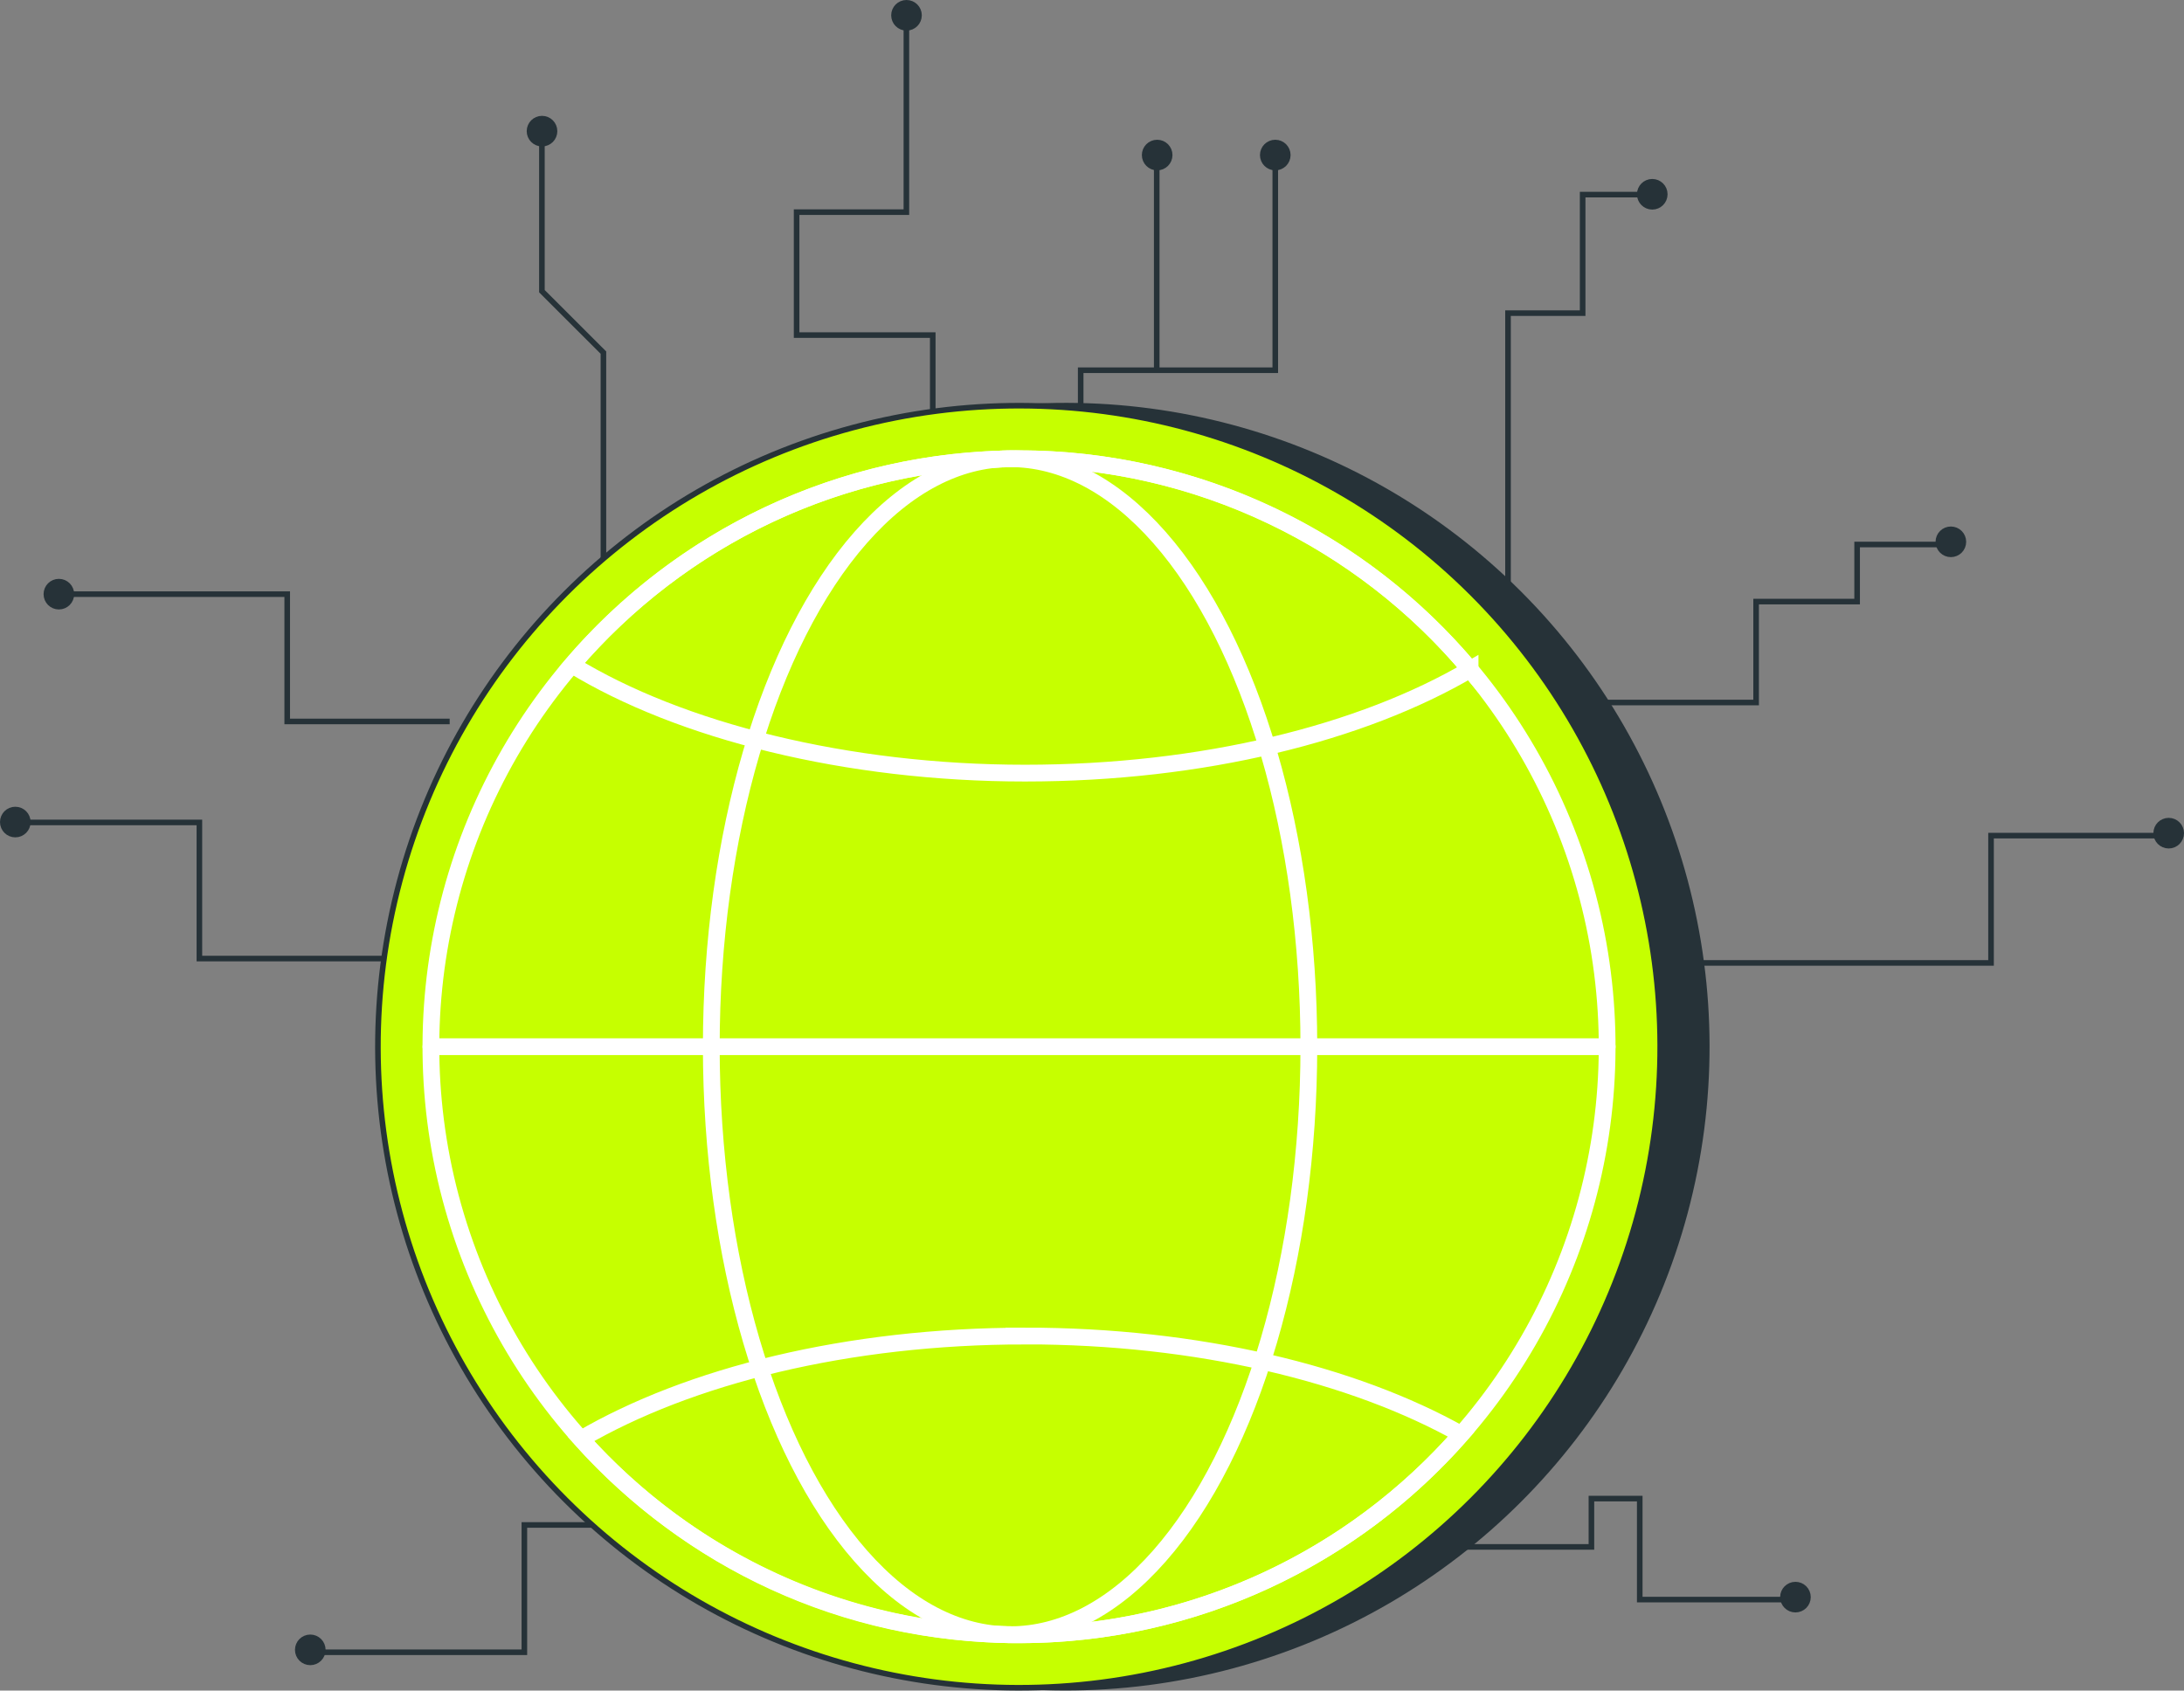 <?xml version="1.0" encoding="UTF-8"?>
<svg id="uuid-5b8a6336-1d91-4dec-af1e-b13059f230e3" data-name="Calque 2" xmlns="http://www.w3.org/2000/svg" viewBox="0 0 390.93 302.66">
  <rect x="0" y="0" width="390.93" height="302.66" fill="#808080" stroke="none"/>
  <defs>
    <style>
      .uuid-9fce22f1-de98-46eb-95a6-306cd963704b {
        fill: #c6ff00;
      }

      .uuid-9fce22f1-de98-46eb-95a6-306cd963704b, .uuid-d5aaa319-989b-4173-9200-2dbfd5452984, .uuid-fe863e9d-0017-4aca-bdd0-5c55e1846eae {
        stroke: #263238;
      }

      .uuid-9fce22f1-de98-46eb-95a6-306cd963704b, .uuid-fe863e9d-0017-4aca-bdd0-5c55e1846eae {
        stroke-linejoin: round;
      }

      .uuid-9fce22f1-de98-46eb-95a6-306cd963704b, .uuid-fe863e9d-0017-4aca-bdd0-5c55e1846eae, .uuid-17e3024f-bbd0-4c74-998b-a27b6450ce1a {
        stroke-linecap: round;
      }

      .uuid-d5aaa319-989b-4173-9200-2dbfd5452984, .uuid-17e3024f-bbd0-4c74-998b-a27b6450ce1a {
        fill: none;
        stroke-miterlimit: 10;
      }

      .uuid-fe863e9d-0017-4aca-bdd0-5c55e1846eae {
        fill: #263238;
      }

      .uuid-17e3024f-bbd0-4c74-998b-a27b6450ce1a {
        stroke: #fff;
        stroke-width: 3px;
      }
    </style>
  </defs>
  <g id="uuid-d7db1c6e-4b0f-4750-b8ee-1da977ba1ba4" data-name="Device">
    <g>
      <g>
        <polyline class="uuid-d5aaa319-989b-4173-9200-2dbfd5452984" points="193.44 157.81 193.44 66.28 228.27 66.28 228.27 27.76"/>
        <line class="uuid-d5aaa319-989b-4173-9200-2dbfd5452984" x1="207.05" y1="65.85" x2="207.05" y2="27.76"/>
        <polyline class="uuid-d5aaa319-989b-4173-9200-2dbfd5452984" points="196.04 172.39 356.39 172.39 356.39 149.6 387.05 149.6"/>
        <polyline class="uuid-d5aaa319-989b-4173-9200-2dbfd5452984" points="188.18 171.61 35.69 171.61 35.69 147.24 2.68 147.24"/>
        <polyline class="uuid-d5aaa319-989b-4173-9200-2dbfd5452984" points="162.24 3.4 162.24 37.98 142.59 37.98 142.59 59.99 166.96 59.99 166.96 133.88"/>
        <polyline class="uuid-d5aaa319-989b-4173-9200-2dbfd5452984" points="269.93 105.58 269.93 56.06 283.29 56.06 283.29 34.84 294.3 34.84"/>
        <polyline class="uuid-d5aaa319-989b-4173-9200-2dbfd5452984" points="108.01 100.86 108.01 63.13 97 52.13 97 24.62"/>
        <polyline class="uuid-d5aaa319-989b-4173-9200-2dbfd5452984" points="286.83 125.77 314.34 125.77 314.34 107.7 332.42 107.7 332.42 97.48 348.14 97.48"/>
        <polyline class="uuid-d5aaa319-989b-4173-9200-2dbfd5452984" points="80.49 129.16 51.41 129.16 51.41 106.37 10.54 106.37"/>
        <polyline class="uuid-d5aaa319-989b-4173-9200-2dbfd5452984" points="107.22 252.57 107.22 273.01 93.86 273.01 93.86 295.8 55.34 295.8"/>
        <polyline class="uuid-d5aaa319-989b-4173-9200-2dbfd5452984" points="254.21 255.71 254.21 276.94 284.86 276.94 284.86 268.29 293.51 268.29 293.51 286.37 320.24 286.37"/>
        <path class="uuid-fe863e9d-0017-4aca-bdd0-5c55e1846eae" d="M230.51,27.76c0,1.24-1,2.24-2.24,2.24s-2.24-1-2.24-2.24,1-2.24,2.24-2.24,2.24,1,2.24,2.24Z"/>
        <path class="uuid-fe863e9d-0017-4aca-bdd0-5c55e1846eae" d="M209.37,27.76c0,1.24-1,2.24-2.24,2.24s-2.24-1-2.24-2.24,1-2.24,2.24-2.24,2.24,1,2.24,2.24Z"/>
        <path class="uuid-fe863e9d-0017-4aca-bdd0-5c55e1846eae" d="M164.5,2.74c0,1.24-1,2.24-2.24,2.24s-2.24-1-2.24-2.24,1-2.24,2.24-2.24,2.24,1,2.24,2.24Z"/>
        <path class="uuid-fe863e9d-0017-4aca-bdd0-5c55e1846eae" d="M99.26,23.48c0,1.24-1,2.24-2.24,2.24s-2.24-1-2.24-2.24,1-2.24,2.24-2.24,2.24,1,2.24,2.24Z"/>
        <path class="uuid-fe863e9d-0017-4aca-bdd0-5c55e1846eae" d="M12.78,106.37c0,1.24-1,2.24-2.24,2.24s-2.24-1-2.24-2.24,1-2.24,2.24-2.24,2.24,1,2.24,2.24Z"/>
        <path class="uuid-fe863e9d-0017-4aca-bdd0-5c55e1846eae" d="M4.98,147.17c0,1.24-1,2.24-2.24,2.24s-2.24-1-2.24-2.24,1-2.24,2.24-2.24,2.24,1,2.24,2.24Z"/>
        <path class="uuid-fe863e9d-0017-4aca-bdd0-5c55e1846eae" d="M57.78,295.37c0,1.24-1,2.24-2.24,2.24s-2.24-1-2.24-2.24,1-2.24,2.24-2.24,2.24,1,2.24,2.24Z"/>
        <path class="uuid-fe863e9d-0017-4aca-bdd0-5c55e1846eae" d="M323.62,285.93c0,1.24-1,2.24-2.24,2.24s-2.24-1-2.24-2.24,1-2.24,2.24-2.24,2.24,1,2.24,2.24Z"/>
        <path class="uuid-fe863e9d-0017-4aca-bdd0-5c55e1846eae" d="M390.43,149.16c0,1.24-1,2.24-2.24,2.24s-2.24-1-2.24-2.24,1-2.24,2.24-2.24,2.24,1,2.24,2.24Z"/>
        <path class="uuid-fe863e9d-0017-4aca-bdd0-5c55e1846eae" d="M351.44,97c0,1.24-1,2.24-2.24,2.24s-2.24-1-2.24-2.24,1-2.24,2.24-2.24,2.24,1,2.24,2.24Z"/>
        <path class="uuid-fe863e9d-0017-4aca-bdd0-5c55e1846eae" d="M297.99,34.78c0,1.24-1,2.24-2.24,2.24s-2.24-1-2.24-2.24,1-2.24,2.24-2.24,2.24,1,2.24,2.24Z"/>
      </g>
      <g id="uuid-77200f29-2a57-4be4-8f71-a828bb99fff8" data-name="Globe">
        <circle id="uuid-32593dc8-41a2-46c9-af38-f91512ee65b2" data-name="Globe Part" class="uuid-fe863e9d-0017-4aca-bdd0-5c55e1846eae" cx="190.75" cy="187.39" r="114.76" transform="translate(-76.64 189.76) rotate(-45)"/>
        <circle id="uuid-b1c9a177-1dc3-4b71-a21e-307f5b0a9b98" data-name="Globe Part" class="uuid-9fce22f1-de98-46eb-95a6-306cd963704b" cx="182.41" cy="187.39" r="114.76" transform="translate(-79.08 183.87) rotate(-45)"/>
        <circle id="uuid-0bb21b5e-7dda-45af-b6c1-b404dcaded73" data-name="Globe Part" class="uuid-17e3024f-bbd0-4c74-998b-a27b6450ce1a" cx="182.41" cy="187.39" r="105.27" transform="translate(-46.25 60.49) rotate(-16.74)"/>
        <ellipse id="uuid-9a282021-b7c1-42b9-94b7-4897b7294bbe" data-name="Globe Part" class="uuid-17e3024f-bbd0-4c74-998b-a27b6450ce1a" cx="180.8" cy="187.39" rx="53.48" ry="105.27"/>
        <line id="uuid-b780214a-698a-462a-9736-2622d44d96f0" data-name="Globe Part" class="uuid-17e3024f-bbd0-4c74-998b-a27b6450ce1a" x1="287.68" y1="187.39" x2="77.14" y2="187.39"/>
        <path id="uuid-071c87fa-189a-45df-8251-06499e3530c1" data-name="Globe Part" class="uuid-17e3024f-bbd0-4c74-998b-a27b6450ce1a" d="M183.47,239.18c30.97,0,58.8,6.79,78.07,17.61-19.29,21.98-47.58,35.88-79.12,35.88s-59.14-13.54-78.41-35.05c19.3-11.29,47.73-18.43,79.47-18.43Z"/>
        <path id="uuid-ffa62139-4a2d-4806-bc29-a0f4cfbab808" data-name="Globe Part" class="uuid-17e3024f-bbd0-4c74-998b-a27b6450ce1a" d="M263.14,119.86c-19.3,11.35-47.82,18.55-79.67,18.55s-61.77-7.54-81.08-19.37c19.31-22.58,47.98-36.91,80.02-36.91s61.42,14.67,80.73,37.73Z"/>
      </g>
    </g>
  </g>
</svg>